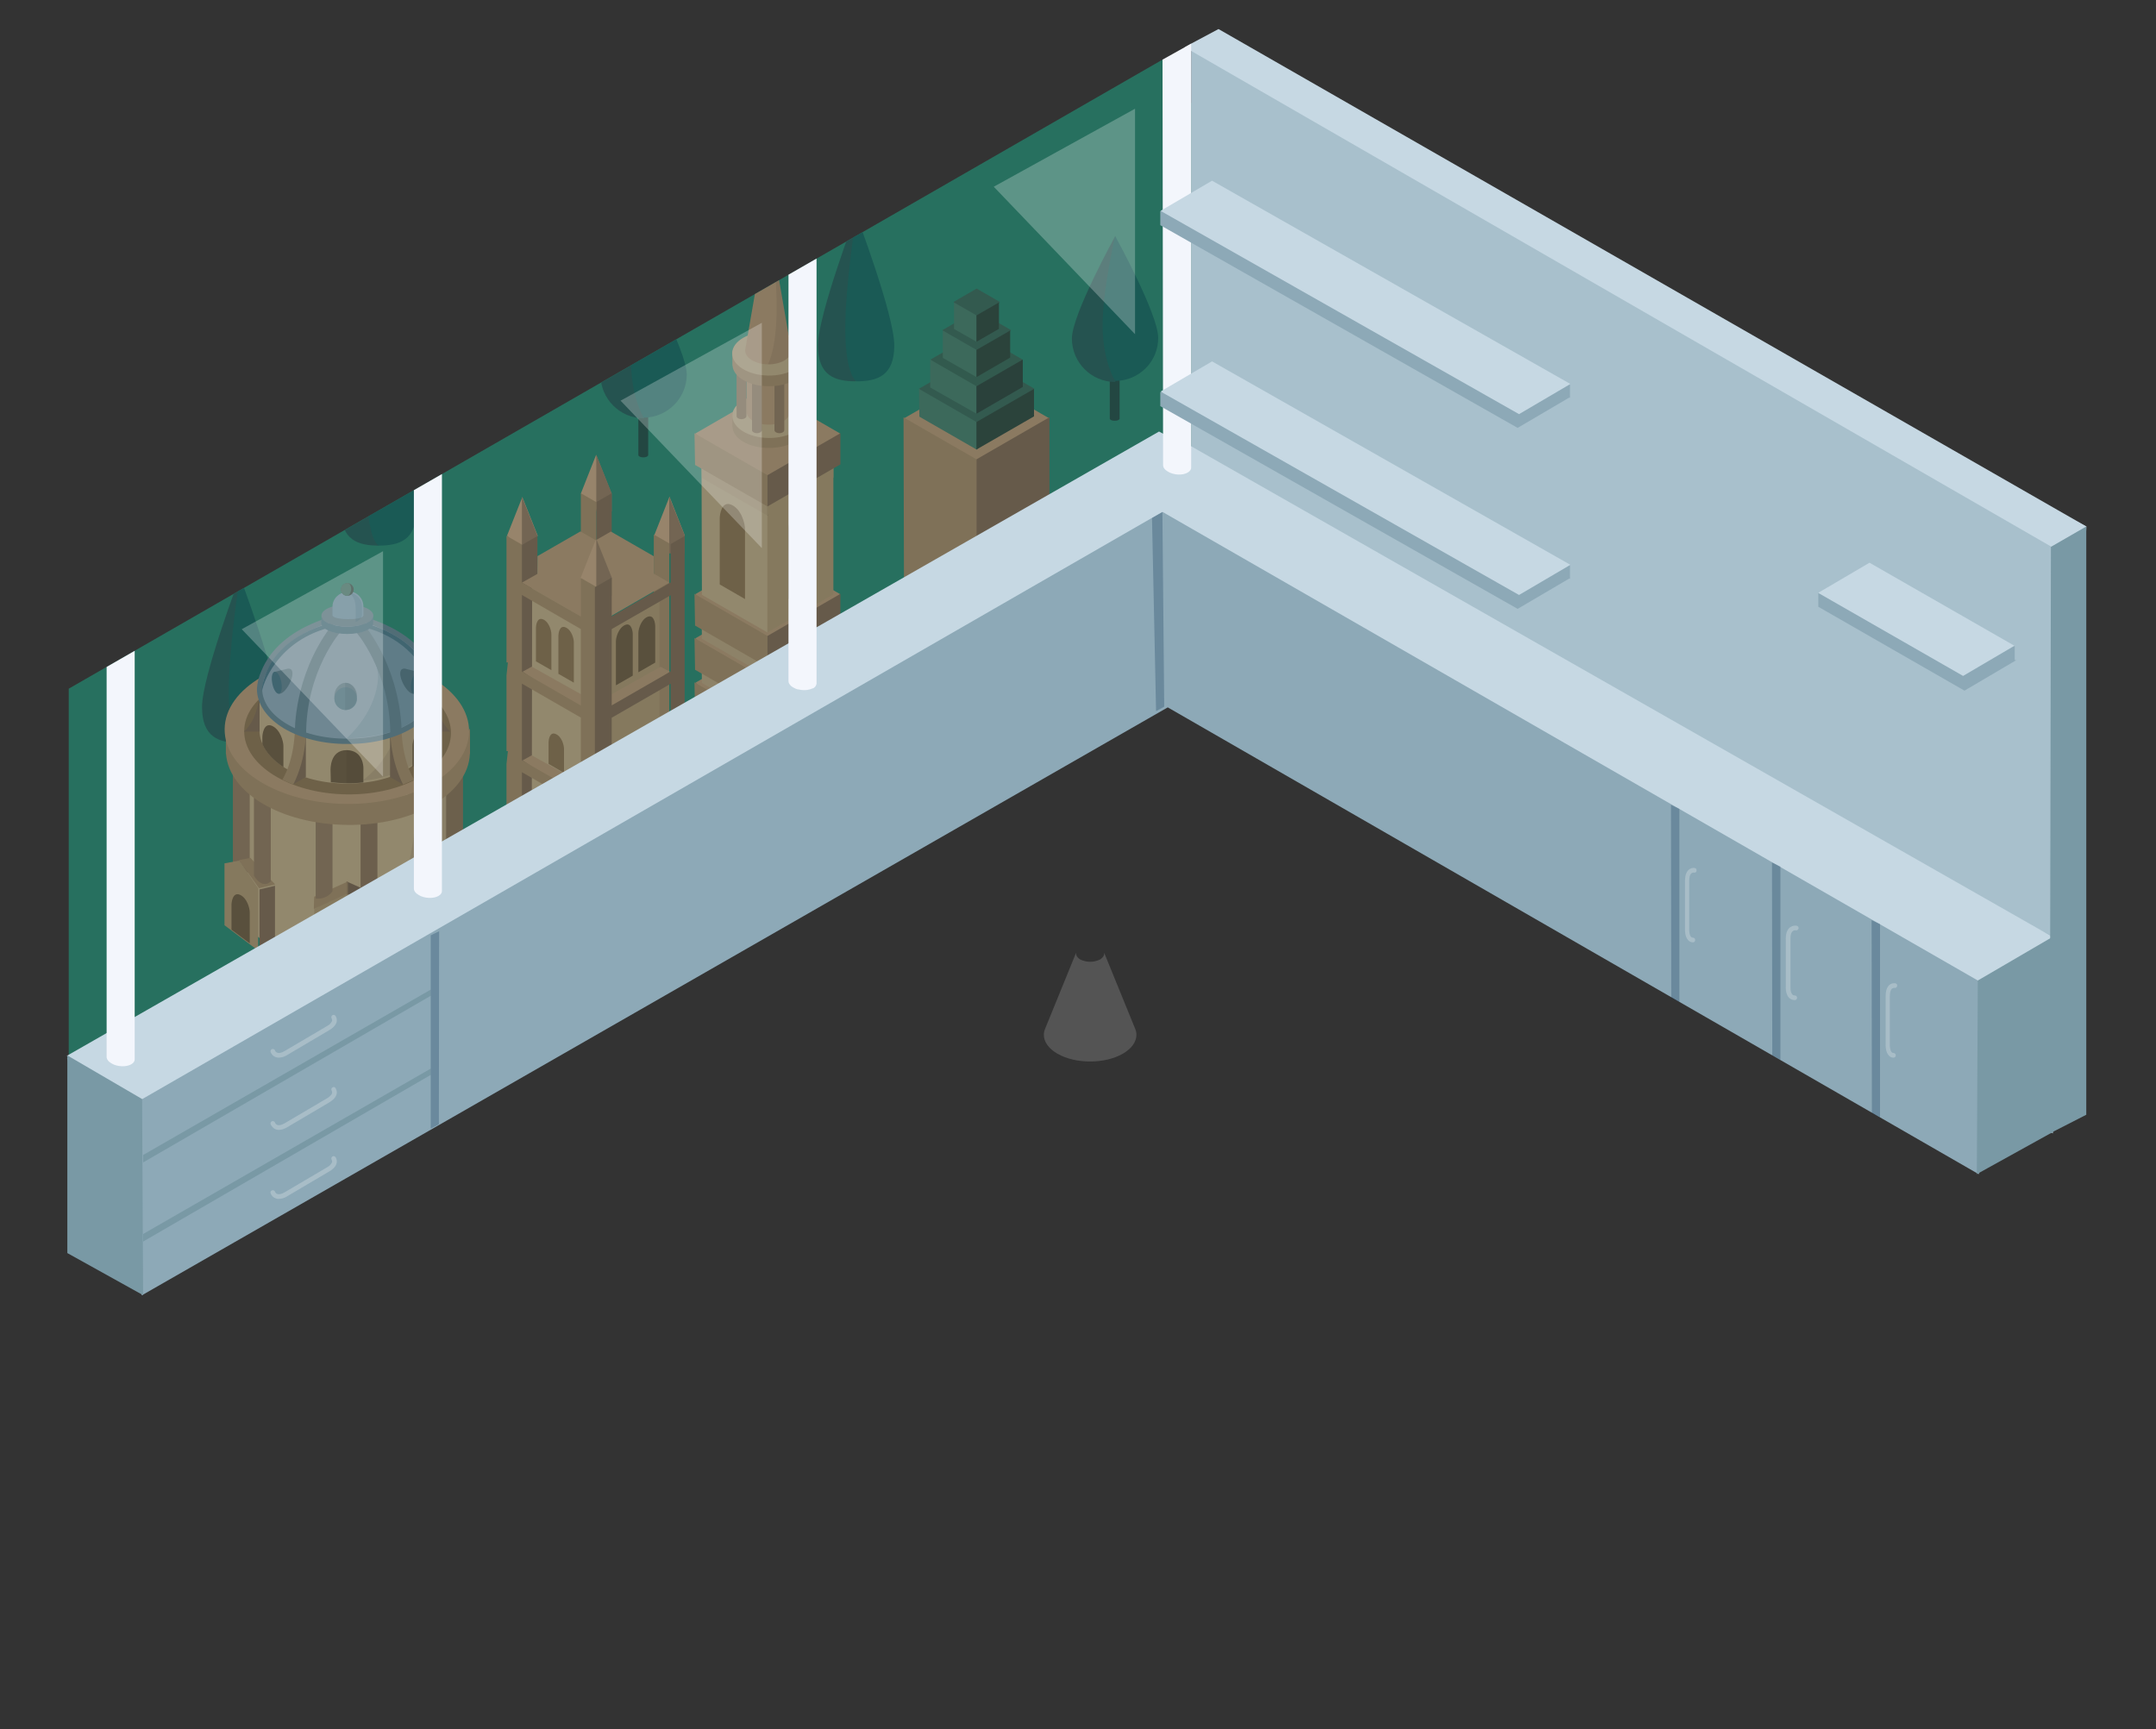<?xml version="1.0" encoding="utf-8"?>
<!-- Generator: Adobe Illustrator 22.1.0, SVG Export Plug-In . SVG Version: 6.00 Build 0)  -->
<svg version="1.1" id="Layer_1" xmlns="http://www.w3.org/2000/svg" xmlns:xlink="http://www.w3.org/1999/xlink" x="0px" y="0px"
	 viewBox="0 0 1536.7 1232.5" style="enable-background:new 0 0 1536.7 1232.5;" xml:space="preserve">
<rect x="0" y="0" width="1536.7" height="1232.5" fill="#333333" stroke="none"/>
<style type="text/css">
	.st0{fill:none;stroke:#A8C0CC;stroke-width:12.26;stroke-miterlimit:10;}
	.st1{opacity:0.5;}
	.st2{clip-path:url(#SVGID_2_);}
	.st3{fill:#1CAD8B;}
	.st4{fill:#17746D;}
	.st5{fill-rule:evenodd;clip-rule:evenodd;fill:#018177;}
	.st6{fill:#018177;}
	.st7{fill:#135B52;}
	.st8{fill:#FCD6A3;}
	.st9{fill:#B39873;}
	.st10{fill:#998262;}
	.st11{fill:#CCB07D;}
	.st12{fill:#ACDCF1;}
	.st13{fill:#087BA9;}
	.st14{fill:none;}
	.st15{fill:#F1DDA7;}
	.st16{fill:#D7C08A;}
	.st17{fill:#E4C290;}
	.st18{fill:#AA905E;}
	.st19{fill:#806D47;}
	.st20{fill-rule:evenodd;clip-rule:evenodd;fill:#E4C290;}
	.st21{fill-rule:evenodd;clip-rule:evenodd;fill:#CCB07D;}
	.st22{fill-rule:evenodd;clip-rule:evenodd;fill:#998262;}
	.st23{fill-rule:evenodd;clip-rule:evenodd;fill:#8E805E;}
	.st24{fill-rule:evenodd;clip-rule:evenodd;fill:#E7D29D;}
	.st25{fill-rule:evenodd;clip-rule:evenodd;fill:#D7C08A;}
	.st26{fill-rule:evenodd;clip-rule:evenodd;fill:#F1DDA7;}
	.st27{fill:#B29871;}
	.st28{opacity:0.1;fill:#292015;enable-background:new    ;}
	.st29{fill-rule:evenodd;clip-rule:evenodd;fill:#34816C;}
	.st30{fill-rule:evenodd;clip-rule:evenodd;fill:#459F83;}
	.st31{fill-rule:evenodd;clip-rule:evenodd;fill:#235444;}
	.st32{fill-rule:evenodd;clip-rule:evenodd;fill:#328169;}
	.st33{fill-rule:evenodd;clip-rule:evenodd;fill:#214F43;}
	.st34{fill:#34816C;}
	.st35{fill:#459F83;}
	.st36{fill:#235444;}
	.st37{fill:#A58D66;}
	.st38{opacity:0.2;fill:#066B86;enable-background:new    ;}
	.st39{fill:none;stroke:#70A7BA;stroke-width:3.76;stroke-miterlimit:10;}
	.st40{fill:#70A7BA;}
	.st41{fill:#4E97AE;}
	.st42{opacity:0.2;fill:#054E61;enable-background:new    ;}
	.st43{fill:#8CCDEA;}
	.st44{fill:#204E41;}
	.st45{fill:#3B947B;}
	.st46{fill:#A8C0CC;}
	.st47{fill:#C6D8E3;}
	.st48{fill:#8DA9B7;}
	.st49{fill:#7999A5;}
	.st50{opacity:0.25;fill:#00294E;enable-background:new    ;}
	.st51{fill:#F3F6FC;}
	.st52{opacity:0.3;}
	.st53{fill:#FFFFFF;}
	.st54{opacity:0.25;}
	.st55{fill:#00294E;}
	.st56{fill:#F9F9F9;}
	
		.st57{opacity:0.25;fill:none;stroke:#F9F9F9;stroke-width:3.33;stroke-linecap:round;stroke-miterlimit:10;enable-background:new    ;}
	.st58{opacity:0.4;}
	.st59{clip-path:url(#SVGID_4_);}
	.st60{clip-path:url(#SVGID_6_);}
	.st61{clip-path:url(#SVGID_8_);}
</style>
<symbol  id="New_Symbol" viewBox="-76.3 -140.6 152.6 281.1">
	<path class="st0" d="M70.2-139.8L36.7,111.9c0,0-1.9,22.5-24.2,22.5h-25.1c-22.3,0-24.2-22.5-24.2-22.5l-33.4-251.7"/>
</symbol>
<g id="background">
	<g class="st1">
		<g>
			<g>
				<defs>
					<polygon id="SVGID_1_" points="49,781.8 49.6,878.5 1024.1,335.9 828.6,42.5 49,490.9 					"/>
				</defs>
				<clipPath id="SVGID_2_">
					<use xlink:href="#SVGID_1_"  style="overflow:visible;"/>
				</clipPath>
				<g class="st2">
					<polygon class="st3" points="49,781.8 49.6,942.5 1024.1,335.9 828.6,42.5 49,490.9 					"/>
					<path class="st4" d="M144,503.9c0-21.7,27-92.8,27-92.8v118.4C156.1,529.5,144,525.6,144,503.9z"/>
					<path class="st5" d="M197.9,503.9c0,21.7-12,25.6-26.9,25.6c0,0-7.8-4-7.9-36.3s7.9-82.1,7.9-82.1S197.9,482.2,197.9,503.9z"/>
					<path class="st4" d="M708.8,317.7l1.8-5.1c1.3-3.4,3-6.5,4.1-9.9c0.1,36.1,0,72.2,0,108.4c-3.5,0.3-7-0.2-10.2-1.5
						c-3.3-1.1-6.2-3.1-8.4-5.8c-2.4-3-3-7.3-3.1-11c0-5,0.4-9.9,1.2-14.8c0.6-5,1.5-10,2.5-15c2-9.9,4.7-19.7,7.6-29.5
						c0.5-1.9,1-3.7,1.6-5.6S707.8,321.1,708.8,317.7z"/>
					<path class="st6" d="M720.6,317.7c-0.5-1.7-1.1-3.4-1.8-5.1c-1.3-3.4-2.9-6.5-4.1-9.9c0,36.1,0.1,72.2,0,108.4
						c3.5,0.3,7-0.2,10.3-1.5c3.3-1.1,6.2-3.1,8.4-5.8c2.3-3,3-7.3,3.1-11c-0.1-5-0.5-9.9-1.2-14.8c-0.7-5-1.5-10-2.5-15
						c-2.1-9.9-4.8-19.7-7.6-29.5c-0.5-1.9-1.1-3.7-1.6-5.6S721.7,321.1,720.6,317.7z"/>
					<rect x="323" y="691.5" class="st7" width="3" height="18"/>
					<path class="st5" d="M337.5,684.7c-0.1,7.4-6.1,13.4-13.5,13.5l0,0v-45.4C324,652.8,337.5,677.2,337.5,684.7z"/>
					<path class="st4" d="M310.5,684.7c0-7.5,13.5-31.9,13.5-31.9v45.4C316.6,698.1,310.6,692.1,310.5,684.7z"/>
					<polygon class="st8" points="372.3,354.3 383.3,381.9 372.3,393.5 361.4,381.8 					"/>
					<polygon class="st9" points="372,394.5 372,354.1 383,381.6 383,394.5 					"/>
					<polygon class="st8" points="477.2,354 488.1,381.7 477.2,393.3 466.3,381.6 					"/>
					<polygon class="st9" points="477,394.5 477,354.1 488,381.6 488,394.5 					"/>
					<polygon class="st8" points="424.9,324.2 435.8,351.8 424.8,363.4 414,351.8 					"/>
					<polygon class="st9" points="425,364.5 425,324.1 436,351.6 436,364.5 					"/>
					<polygon class="st10" points="425,357.9 425,389.6 436,382.7 436,351.6 					"/>
					<polygon class="st11" points="425,357.9 425,389.8 414,382.9 414,351.6 					"/>
					<path class="st12" d="M449,490.6l20-11.4v-29c0.1-3.4-2-6.4-5.2-7.5c-5.1-2.1-14.8,2.3-14.8,17.3V490.6z"/>
					<path class="st13" d="M469,449.1c-0.4-2.7-2.2-4.9-4.7-5.8c-0.7-0.2-1.4-0.4-2.1-0.4l0,0c1.8,1.4,2.9,3.5,2.8,5.8v28.4l-16,9.1
						v4l20-11.4L469,449.1z"/>
					<rect x="414" y="511.5" class="st14" width="21" height="30"/>
					<polygon class="st10" points="367,391.3 365.5,608.5 383,608.3 383,382.1 					"/>
					<polygon class="st15" points="379.3,413.3 424.6,439.3 425,439.1 425,628 379,602.5 					"/>
					<polygon class="st11" points="477,387.3 477,615.7 466,608.9 466,381 					"/>
					<polygon class="st16" points="424.3,630.5 470,604.8 470,428.1 424,453.6 					"/>
					<polygon class="st17" points="383,409.1 383.1,396.4 413.7,378.8 424.6,385.1 435.4,378.9 466,396.5 466,408.9 476.9,415.2 
						424.7,445.4 424.5,445.3 424.3,445.4 372,415.3 					"/>
					<polygon class="st17" points="379,601.7 425.1,627.5 470.8,601.8 477.5,605.3 425,640.2 372.5,605.3 					"/>
					<polygon class="st17" points="379,538.4 425.1,564.2 470.8,538.6 477.5,542 425,577 372.5,542 					"/>
					<polygon class="st17" points="379,475.2 425.1,501 470.8,475.3 477.5,478.8 425,513.7 372.5,478.8 					"/>
					<polygon class="st8" points="424.8,384.4 435.7,412 424.7,423.6 413.8,412 					"/>
					<polygon class="st9" points="425,424.5 425,384.1 436,411.6 436,424.5 					"/>
					<path class="st18" d="M409,486.6l-11-6.3v-27.2c0-1.4,0.7-7.8,5.1-5.9s5.9,8.1,5.9,10.5V486.6z"/>
					<path class="st18" d="M393,477.7l-11-6.3v-24c0-1.4,0.7-7.8,5.1-5.9s5.9,8.2,5.9,10.6V477.7z"/>
					<path class="st19" d="M439,488.5l12-6.9v-29.7c0-1.5-0.8-8.5-5.5-6.4s-6.5,8.9-6.5,11.5V488.5z"/>
					<path class="st19" d="M455,479.2l12-6.9v-26.1c0-1.6-0.8-8.5-5.5-6.5s-6.5,8.9-6.5,11.5V479.2z"/>
					<path class="st18" d="M402,550.9l-11-6.4V529c0-1.4,0.7-7.7,5.1-5.8s5.9,8.1,5.9,10.5V550.9z"/>
					<path class="st18" d="M402,614.7l-11-6.4v-15.5c0-1.4,0.7-7.7,5.1-5.9s5.9,8.2,5.9,10.6V614.7z"/>
					<path class="st19" d="M447,551.5l11-6.4v-15.4c0-1.4-0.7-7.8-5.1-5.9s-5.9,8.1-5.9,10.5V551.5z"/>
					<path class="st19" d="M447,614.7l11-6.4v-15.5c0-1.4-0.7-7.7-5.1-5.9s-5.9,8.2-5.9,10.6V614.7z"/>
					<path class="st11" d="M361,544.6V599h1v9.4l63,36.6V418.3l-11-6.3v27.4l-42-24.1v-27.1l-11-6.3v90.3h1l-1,9.3l0,0v53.9h1
						L361,544.6L361,544.6z M414,502.9l-42-24.2v-54.6l42,24.3V502.9z M414,566.1l-42-24.2v-54.6l42,24.2V566.1z M372,605.5v-55.1
						l42,24.3v55.1L372,605.5z"/>
					<path class="st10" d="M425,645.1L425,645.1l63-36.2V382.1l-10,5.7v27.4l-0.4,0.2h-0.1l-41.5,24v-27.7l-12,6.9v226.5H425z
						 M478,541.8l-0.3,0.2l-0.4,0.2L436,566v-54.4l42-24.2V541.8z M478,424.3v54.3l-0.4,0.2l-0.3,0.2L436,502.8v-54.4L478,424.3z
						 M436,630v-55.2l42-24.2v55.2L436,630z"/>
					<polyline class="st20" points="598.9,486.6 547.3,456.9 495.7,486.6 547.3,538.5 598.9,486.6 					"/>
					<polyline class="st21" points="547,516.4 495,486.4 495.4,509 547,538.7 547,516.5 					"/>
					<polyline class="st22" points="547,516.4 599,486.4 599,508.7 547,538.7 547,516.5 					"/>
					<polyline class="st23" points="593.8,466.5 547.2,439.7 500.5,466.5 547.2,513.4 593.8,466.5 					"/>
					<polyline class="st24" points="547,493.4 500,466.4 500.3,486.8 547,513.6 547,493.5 					"/>
					<polyline class="st25" points="547,493.4 594,466.4 594,486.5 547,513.6 547,493.5 					"/>
					<polyline class="st20" points="598.8,455 547.2,425.3 495.6,455 547.2,506.9 598.8,455 					"/>
					<polyline class="st21" points="547,484.8 495,454.8 495.4,477.4 547,507.1 547,484.5 					"/>
					<polyline class="st22" points="547,484.8 599,454.8 599,477.1 547,507.1 547,484.5 					"/>
					<polyline class="st23" points="593.8,435.1 547.2,408.2 500.5,435 547.2,481.9 593.8,435.1 					"/>
					<polyline class="st24" points="547,462 500,434.9 500.3,455.3 547,482.1 547,461.5 					"/>
					<polyline class="st25" points="547,462 594,434.9 594,455 547,482.1 547,461.5 					"/>
					<polyline class="st20" points="598.8,423.5 547.2,393.8 495.6,423.5 547.2,475.4 598.8,423.5 					"/>
					<polyline class="st21" points="547,453.3 495,423.3 495.4,445.9 547,475.6 547,453.5 					"/>
					<polyline class="st22" points="547,453.3 599,423.3 599,445.6 547,475.6 547,453.5 					"/>
					<polyline class="st20" points="593.8,327.6 547.2,300.8 500.5,327.6 547.2,450.3 593.8,327.6 					"/>
					<polyline class="st26" points="547,354.3 500,327.2 500.3,424 547,450.8 547,354.5 					"/>
					<polyline class="st25" points="547,354.3 594,327.2 594,423.7 547,450.8 547,354.5 					"/>
					<polyline class="st23" points="593.8,320.5 547.2,293.6 500.5,320.5 547.2,367.4 593.8,320.5 					"/>
					<polyline class="st24" points="547,347.4 500,320.3 500.3,340.7 547,367.5 547,347.5 					"/>
					<polyline class="st25" points="547,347.4 594,320.3 594,340.4 547,367.5 547,347.5 					"/>
					<polyline class="st20" points="598.8,309 547.2,279.2 495.6,309 547.2,360.8 598.8,309 					"/>
					<polyline class="st21" points="547,338.7 495,308.8 495.4,331.4 547,361 547,338.5 					"/>
					<polyline class="st22" points="547,338.7 599,308.8 599,331 547,361 547,338.5 					"/>
					<path class="st11" d="M522,296.5L522,296.5v-0.3c0.1-8.4,11.8-15,26.2-14.9s25.6,6.9,25.8,15.2l0,0v8l0,0
						c-0.2,8.3-11.9,14.9-26.2,14.8s-25.2-6.7-25.7-14.8H522V296.5z"/>
					
						<ellipse transform="matrix(1.221726e-02 -1 1 1.221726e-02 244.682 840.976)" class="st15" cx="548" cy="296.6" rx="15.6" ry="26"/>
					<path class="st17" d="M532,250.5L532,250.5l0.1-0.4c0.1-5.2,7-9.3,15.6-9.2s15.5,4.4,15.4,9.5l0,0v43l0,0v0.2
						c-0.1,5.1-7,9.2-15.6,9.1s-15.3-4.2-15.4-9.3l0,0L532,250.5z"/>
					<path class="st27" d="M563,259.5L563,259.5c0-1.2,1.6-2.2,3.5-2.2s3.5,1.1,3.5,2.3l0,0v37l0,0c0,1.2-1.6,2.2-3.5,2.2
						s-3.5-1-3.5-2.2l0,0V259.5z"/>
					<path class="st27" d="M525,259.5L525,259.5c0-1.2,1.6-2.2,3.5-2.2s3.5,1.1,3.5,2.3l0,0v37l0,0c0,1.2-1.6,2.2-3.5,2.2
						s-3.5-1-3.5-2.2l0,0V259.5z"/>
					<path class="st27" d="M552,269.5L552,269.5c0-1.2,1.6-2.2,3.5-2.2s3.5,1.1,3.5,2.3l0,0v37l0,0c0,1.2-1.6,2.2-3.5,2.2
						s-3.5-1-3.5-2.2l0,0V269.5z"/>
					<path class="st27" d="M536,269.5L536,269.5c0-1.2,1.6-2.2,3.5-2.2s3.5,1.1,3.5,2.3l0,0v37l0,0c0,1.2-1.6,2.2-3.5,2.2
						s-3.5-1-3.5-2.2l0,0V269.5z"/>
					<path class="st11" d="M522,252.5L522,252.5v-0.3c0.1-8.4,11.8-15,26.2-14.9s25.6,6.9,25.8,15.2l0,0v8l0,0
						c-0.2,8.3-11.9,14.9-26.2,14.8s-25.2-6.7-25.7-14.8H522V252.5z"/>
					
						<ellipse transform="matrix(1.221726e-02 -1 1 1.221726e-02 289.07 796.827)" class="st15" cx="547.8" cy="252.1" rx="15.6" ry="26"/>
					<path class="st17" d="M546.7,159.8c0.1-0.4,0.5-0.7,1-0.7c0.3,0.1,0.6,0.4,0.7,0.7l15.5,89.5c0.1,0.2,0.1,0.5,0.1,0.7
						c-0.1,5.5-7.5,9.8-16.6,9.7s-16.4-4.6-16.3-10.1C531.1,249.4,543.4,178.9,546.7,159.8z"/>
					<path class="st28" d="M548.4,159.8l15.5,89.5c0.1,0.2,0.1,0.5,0.1,0.7c-0.1,5.5-7.5,9.8-16.6,9.7
						C560.7,230.4,548.2,158.9,548.4,159.8z"/>
					<path class="st18" d="M531,427l-18-10.4v-47.2c0-2.3,1.2-12.7,8.3-9.6s9.7,13.3,9.7,17.2V427z"/>
					<path class="st19" d="M562,427l18-10.4v-47.2c0-2.3-1.2-12.7-8.3-9.6S562,373.1,562,377V427z"/>
					<polyline class="st20" points="747.7,298.1 696.2,268.4 644.5,298.1 696.1,476.4 747.7,298.1 					"/>
					<polyline class="st21" points="696,327.4 644,297.5 644.4,447.4 696,477 696,327.5 					"/>
					<polyline class="st22" points="696,327.4 748,297.4 748,447.1 696,477.1 696,327.5 					"/>
					<polyline class="st29" points="737.3,277.1 696.2,253.4 655,277.1 696.1,320.5 737.3,277.1 					"/>
					<polyline class="st30" points="696,300.8 655,277.2 655.3,297 696,320.4 696,300.5 					"/>
					<polyline class="st31" points="696,300.8 737,277.2 737,296.8 696,320.4 696,300.5 					"/>
					<polyline class="st32" points="729,256.4 696.2,237.4 663.2,256.3 696.1,294.8 729,256.4 					"/>
					<polyline class="st30" points="696,275.3 663,256.3 663,276.2 696,294.9 696,275.5 					"/>
					<polyline class="st33" points="696,275.3 729,256.3 729,275.8 696,294.9 696,275.5 					"/>
					<polyline class="st34" points="720.6,235.3 696.2,221.2 671.7,235.3 696.1,269.1 720.6,235.3 					"/>
					<polyline class="st35" points="696,249.4 672,235.6 672,255.1 696,268.8 696,249.5 					"/>
					<polyline class="st36" points="696,249.4 720,235.6 720,254.9 696,268.8 696,249.5 					"/>
					<polyline class="st34" points="712.6,215.2 696.1,205.7 679.7,215.2 696.1,244 712.6,215.2 					"/>
					<polyline class="st35" points="696,224.8 680,215.6 680,234.5 696,243.6 696,224.5 					"/>
					<polyline class="st36" points="696,224.8 712,215.6 712,234.4 696,243.6 696,224.5 					"/>
					<path class="st15" d="M247.5,488.1c43.9,0,79.5,14.3,79.5,32v120c-0.3,26.4-36.1,47.5-80,47s-76.8-20.9-78.9-46.1l0,0v-0.6
						c-0.1-0.4-0.1-0.7-0.1-1.1V520.1C168,502.4,203.6,488.1,247.5,488.1z"/>
					<path class="st28" d="M327,536.2V640c-0.3,26.4-36.1,47.4-79.9,46.9c-2.8,0-5.5-0.1-8.3-0.4c32.3-10.9,56.9-57.7,57.1-107.9
						C296.1,552.2,323.8,548.3,327,536.2z"/>
					<path class="st27" d="M178,542.5v78.2c-0.6,0.6-5.8,5.5-12-3.7l0,0v-74.5H178z"/>
					<path class="st16" d="M247.7,633.9h0.6l23.7,14v42.6c0,0-9.9,1.9-12,1.9h-24c-2.1,0-12-1.9-12-1.9v-42.6L247.7,633.9z"/>
					<polygon class="st10" points="247,628.3 271.1,639.2 271.3,647.9 247,636.8 					"/>
					<polygon class="st11" points="248,628.3 223.9,639.2 223.7,647.9 248,636.8 					"/>
					<path class="st15" d="M185,488.5h126v40l0,0c-0.3,21-28.7,37.6-63.4,37.2s-61.4-16.9-62.6-37.2l0,0V488.5z"/>
					<polygon class="st10" points="196,674.4 196,631.4 185,634 185,677 					"/>
					<path class="st16" d="M184,677.6l-24-18.1v-44.1l10.7-2l13.3,19.8V677.6z"/>
					<path class="st11" d="M184.6,633.1l-14.3-20l8.2-1.6l17.6,18.9L184.6,633.1z"/>
					<path class="st19" d="M178,672.4l-13-9.7v-17.9c0-1.7,0.9-9.2,6-7s7,9.6,7,12.5V672.4z"/>
					<path class="st27" d="M269,568.5v72c-3.6,0.5-9.2-0.8-12-5.3v-66.7H269z"/>
					<path class="st27" d="M225,568.5v72c3.6,0.5,9.2-0.8,12-5.3v-66.7H225z"/>
					<path class="st28" d="M247,628.3L247,628.3l10,4.2v-49h12v54.3l2.8,1.3l0.2,8.7l0,0v42.6c0,0-10.2,2-12.3,2.1H259
						c-3.7,0.2-11.5,1.1-11.5,1.1H247V628.3z"/>
					<path class="st27" d="M193,560.5v67.8c-0.6,0.6-5.8,5.7-12-4l0,0v-63.8H193z"/>
					<path class="st37" d="M318,545.5v82.4c0.6,0.6,5.8,5.8,12-3.9l0,0v-78.5H318z"/>
					<polygon class="st10" points="299,674.4 299,631.4 310,634 310,677 					"/>
					<path class="st16" d="M311,677.6l24-18.1v-44.1l-10.7-2L311,633.2V677.6z"/>
					<path class="st11" d="M310.5,633.1l14.3-20l-8.2-1.6L299,630.4L310.5,633.1z"/>
					<path class="st19" d="M317,672.4l13-9.7v-17.9c0-1.7-0.9-9.2-6-7s-7,9.6-7,12.5V672.4z"/>
					<path class="st37" d="M302,560.5v67.8c0.6,0.6,5.8,5.7,12-4l0,0v-63.8H302z"/>
					<path class="st11" d="M161.1,519.4l21.8,33.2l43.8,18l63.2-3.9l31.2-23.8l13.8-23.5h0.1v18h-0.1c-1.1,28.6-40,51.2-87.5,50.6
						s-84.1-22.9-86.3-50.6H161v-18H161.1z"/>
					
						<ellipse transform="matrix(9.999931e-03 -1 1 9.999931e-03 -275.85 762.52)" class="st17" cx="247.2" cy="520.6" rx="52.5" ry="87.1"/>
					
						<ellipse transform="matrix(1.221726e-02 -1 1 1.221726e-02 -277.186 763.171)" class="st18" cx="247.7" cy="521.9" rx="44.4" ry="73.7"/>
					<path class="st15" d="M247.5,488.5H310v32l0,0c-0.3,21.3-28.2,38.2-62.5,38h-0.1c-34.3,0.2-62.2-16.7-62.5-38h0.1v-32H247.5z"
						/>
					<path class="st28" d="M288.4,488.5H310v32l0,0c-0.3,18.4-22.6,33.3-51.7,36C284.6,536.6,288.3,504.4,288.4,488.5z"/>
					<path class="st19" d="M247,534.7c12.1,0.1,12,12.5,12,12.5v10.5c-4.3,0.5-8.7,0.7-13,0.6c-3.5-0.1-6.9-0.4-10.2-0.7l-0.2-8.6
						C235.6,549,234.9,534.7,247,534.7z"/>
					<path class="st10" d="M218,516v37.9l-9.2,5.3c0.7-1.6,6.7-16.8,6.7-41L218,516z"/>
					<path class="st11" d="M210.3,516.2c0,26.2-9.1,39.6-9.1,39.6l7.8,3.4c0.8-1.6,9.2-16.8,9.2-41L210.3,516.2z"/>
					<path class="st10" d="M278,516v37.9l9.2,5.3c-0.7-1.6-6.7-16.8-6.7-41L278,516z"/>
					<path class="st11" d="M286.1,516.2c0,26.2,9.1,39.6,9.1,39.6l-7.9,3.4c-0.7-1.6-9.2-16.8-9.2-41L286.1,516.2z"/>
					<path class="st19" d="M302.1,517.4c-5.9,2.5-8.1,11.1-8.1,14.3v15.1c7-4.6,12.3-10.2,15-16.4v-5
						C309,523.5,308,514.8,302.1,517.4z"/>
					<path class="st19" d="M193.9,517.4c5.9,2.6,8.1,11.1,8.1,14.3v15.1c-7-4.6-12.3-10.2-15-16.4v-5
						C187,523.5,188,514.8,193.9,517.4z"/>
					<path class="st19" d="M236,692.4v-30.6c0,0-0.4-12.2,10.9-12.3l0,0c11.4,0.1,11,12.3,11,12.3v30.6c-3.2,0.2-6.4,0.5-11.1,0.4
						S239.2,692.6,236,692.4z"/>
					<path class="st10" d="M185,521.5h-11.2c10-8.6,11.2-26.5,11.2-26.5V521.5z"/>
					<path class="st10" d="M310,521.5h11.1C311.2,512.9,310,495,310,495V521.5z"/>
					<path class="st12" d="M187.8,479.5c13.6-34.1,60.1-40.7,60.1-40.7h0.1v0.2c0.5,0,46.6,6.8,60.1,40.7c1.6,3.6,2.5,7.5,2.8,11.4
						c0,20.9-28.4,37.5-62.9,37.3h-0.2c-34.5,0.3-62.8-16.5-62.8-37.4C185.3,487,186.2,483.1,187.8,479.5z"/>
					<path class="st38" d="M308.5,491.3c-0.1,11.4-12.6,34-61.5,35c0,0,19.8-16.7,22.3-41c2-20.1-19.3-38.4-19.3-38.4l7.6-2
						l24.3,9.3C301.7,469.2,308.6,481.2,308.5,491.3z"/>
					<path class="st39" d="M187.8,479.5c13.6-34.1,60.1-40.7,60.1-40.7h0.1v0.2c0.5,0,46.6,6.8,60.1,40.7c1.6,3.6,2.5,7.5,2.8,11.4
						c0,20.9-28.4,37.5-62.9,37.3h-0.2c-34.5,0.3-62.8-16.5-62.8-37.4C185.3,487,186.2,483.1,187.8,479.5z"/>
					<path class="st40" d="M243.4,449.5c0,0-25.5,28.2-25.2,74.8l-8-2.9c0,0-0.9-38.8,24.9-73.8L243.4,449.5z"/>
					<path class="st40" d="M253,449.5c0,0,25.4,28.2,25.2,74.8l8-2.9c0,0,0.9-38.8-24.9-73.8L253,449.5z"/>
					<path class="st40" d="M205.3,476.6l-10,2.4l3.3,15.5C204.1,495.7,213.4,476.1,205.3,476.6z"/>
					<path class="st41" d="M194,486.7c-0.8-4.4,0.1-7.9,2-7.9s3.9,3.5,4.6,7.9s-0.1,7.8-2,7.8S194.7,491,194,486.7z"/>
					<path class="st40" d="M288.5,476.6l9.9,2.4l-3.3,15.5C289.6,495.7,280.3,476.1,288.5,476.6z"/>
					<path class="st41" d="M299.8,486.7c0.7-4.4-0.2-7.9-2-7.9s-3.9,3.5-4.7,7.9s0.2,7.8,2,7.8S299,491,299.8,486.7z"/>
					<path class="st42" d="M288.5,476.6l9.9,2.4l0,0c1.4,0.8,2,3.9,1.4,7.7s-2.9,7.8-4.7,7.8l0,0
						C289.6,495.7,280.3,476.1,288.5,476.6z"/>
					<ellipse class="st40" cx="246.4" cy="496.4" rx="8.1" ry="9.7"/>
					<circle class="st41" cx="246.4" cy="498" r="8.1"/>
					<path class="st42" d="M246,486.7c4.4,0,8,4.3,8,9.7c0,0.3-0.1,0.6-0.1,0.8s0.1,0.5,0.1,0.8c0,4.4-3.6,8-8,8V486.7z"/>
					<path class="st41" d="M308.5,492.5c0.7-2.8-1.9-9.5-1.8-9.4c-9.5-31.5-48.3-39.4-48.3-39.1l-1.4,2.5
						C299.1,455.7,308.6,490.6,308.5,492.5z"/>
					<path class="st41" d="M186.8,492.5c-0.7-2.8,1.8-9.5,1.7-9.4c9.5-31.5,48.4-39.4,48.4-39.1l1.4,2.5
						C196.1,455.7,186.7,490.6,186.8,492.5z"/>
					<path class="st41" d="M247.5,446.7c10.2,0,18.5-3.5,18.5-7.9v5.3c0,4.3-8.3,7.8-18.5,7.8s-18.5-3.5-18.5-7.8v-5.3
						C229,443.2,237.3,446.7,247.5,446.7z"/>
					<ellipse class="st40" cx="247.6" cy="438.8" rx="18.5" ry="7.9"/>
					<path class="st28" d="M247,534.6c12.1,0.2,12,12.6,12,12.6v10.5c-4,0.5-8.1,0.7-12.1,0.7L247,534.6z"/>
					<path class="st43" d="M237,438.7v-6.4c0-5.6,4.8-10.2,10.9-10.7s11.1,4.8,11.1,10.5v6.8h-0.1
						C258.4,442.3,237.5,442.1,237,438.7L237,438.7L237,438.7z"/>
					<circle class="st44" cx="247.5" cy="420.2" r="2.6"/>
					<path class="st45" d="M244.9,420.2c0,1.4,1.2,2.6,2.6,2.6l0,0l0,0c0.9,0,1.6-1.8,1.6-2.6s-0.2-2.6-1.6-2.6
						C246.1,417.6,244.9,418.8,244.9,420.2L244.9,420.2z"/>
					<path class="st38" d="M247.2,421.8c6,0.5,10.8,4.8,10.8,10.3v6.7h-0.1c-0.3,1.9-2,3.6-4.4,4.6c0-7.4,0.3-11.9-0.7-15.1
						C251.1,422.9,247.7,421.9,247.2,421.8z"/>
					<circle class="st44" cx="247.6" cy="420.2" r="4.5"/>
					<path class="st45" d="M242.9,420.2c0.1,2.5,2.1,4.5,4.6,4.5l0,0c1.6,0,2.8-3.1,2.8-4.5s-0.3-4.6-2.8-4.6
						C245,415.7,243,417.7,242.9,420.2z"/>
					<path class="st7" d="M791,298.6c0,0,0.5,1.3,3.5,1.3s3.5-1.3,3.5-1.3v-41.1h-7V298.6z"/>
					<path class="st4" d="M764,241.3c0-17.1,31-73.2,31-73.2v104.2C777.9,272.3,764,258.4,764,241.3L764,241.3z"/>
					<path class="st5" d="M825.5,240.8c0.1,16.9-13.6,30.6-30.5,30.7c-0.1,0-0.1,0-0.2,0l0,0c0,0-8.8-13.8-8.9-39.1
						s8.9-64.2,8.9-64.2S825.5,223.8,825.5,240.8z"/>
					<path class="st7" d="M455,324.6c0,0,0.5,1.4,3.5,1.4s3.5-1.4,3.5-1.4v-41.1h-7V324.6z"/>
					<path class="st4" d="M428,267.2c0-17.2,31-73.3,31-73.3v104.3C441.9,298.2,428,284.3,428,267.2z"/>
					<path class="st5" d="M489.5,267c-0.1,16.9-13.8,30.6-30.7,30.7l0,0c0,0-8.8-13.9-9-39.2s9-64.1,9-64.1S489.5,250,489.5,267z"/>
					<path class="st7" d="M164,334c0,0,0.3,0.8,2,0.8s2-0.8,2-0.8v-23.5h-4V334z"/>
					<path class="st4" d="M148.4,301.2c0-9.7,17.6-41.6,17.6-41.6v59.2C156.3,318.8,148.4,310.9,148.4,301.2L148.4,301.2z"/>
					<path class="st5" d="M183.5,301.2c0,9.7-7.9,17.6-17.6,17.6l0,0l0,0c0,0-5-7.9-5.1-22.4s5.1-36.8,5.1-36.8
						S183.5,291.5,183.5,301.2z"/>
					<path class="st4" d="M583,246.2c0-21.7,27-92.8,27-92.8v118.4C595.1,271.8,583,267.9,583,246.2z"/>
					<path class="st5" d="M637.4,246.2c0,21.7-12.1,25.6-27,25.6c0,0-7.7-4-7.9-36.4s7.9-82,7.9-82S637.4,224.5,637.4,246.2z"/>
					<path class="st4" d="M243,363.3c0-21.7,27-92.9,27-92.9v118.5C255.1,388.9,243,385,243,363.3z"/>
					<path class="st5" d="M296.8,363.3c0,21.7-12.1,25.6-27,25.6c0,0-7.7-4-7.9-36.4s7.9-82.1,7.9-82.1S296.8,341.6,296.8,363.3z"/>
				</g>
			</g>
		</g>
	</g>
	<polygon class="st46" points="849,454.2 1463.2,807.9 1487.1,375.3 1267.7,259.8 849,35.3 	"/>
	<polygon class="st47" points="1462.3,389.8 844.5,33.7 849,31.1 868.5,20.7 1487.1,375.3 	"/>
	<polygon class="st48" points="784,476.4 1410.4,837 1463.7,667.8 1233.6,554.1 784,335.7 	"/>
	<polygon class="st49" points="1463,666 1463,807 1409,836.9 1409.7,697.1 	"/>
	<polygon class="st48" points="873,480.9 101.1,923.3 47.8,754.1 407.8,564.5 873,340.1 	"/>
	<polygon class="st50" points="824,506.9 821.1,369.1 828.5,364.9 829.8,503.7 	"/>
	<polygon class="st47" points="100.9,783.7 879,335.8 826.1,307.6 47.6,752.6 	"/>
	<polygon class="st47" points="1409.7,698.9 792.6,344.2 845.5,316.1 1463,667.8 	"/>
	<polygon class="st49" points="48,752.3 48,893.2 102,923.2 101.3,783.4 	"/>
	<path class="st51" d="M849,31.1v302c0.1,1.4-0.7,2.7-2.4,3.7c-3.6,2.2-10,1.9-14.1-0.6c-2.3-1.3-3.5-3-3.5-4.6l0,0l-0.4-289.1
		L849,31.1z"/>
	<path class="st51" d="M582,447.2v39.7c0,0.4,0,0.8-0.2,1.2c-0.4,1.1-1.2,2-2.2,2.5h-0.2c-1.3,0.6-2.7,1-4.1,1.2
		c-2.1,0.3-4.2,0.1-6.3-0.4h-0.4c-1.1-0.3-2.1-0.7-3.1-1.3l-1.4-0.9l-0.8-0.8l-0.7-0.9c-0.4-0.6-0.6-1.3-0.6-2V195.8l20-11.5V447.2z
		"/>
	<path class="st51" d="M315,599.8v35.1c0.1,1.4-0.7,2.7-2.4,3.7c-3.6,2.1-10,1.9-14.1-0.6c-2.3-1.3-3.5-3-3.5-4.6v-284l20-11.5
		V599.8z"/>
	<path class="st51" d="M96,724.9v30c0.1,1.4-0.7,2.7-2.4,3.7c-3.6,2.1-10,1.9-14.1-0.6c-2.3-1.3-3.5-3-3.5-4.6v-278l20-11.5V724.9z"
		/>
	<polygon class="st49" points="1487,375.3 1487,794.6 1461,807.9 1461.8,389.8 	"/>
	<polygon class="st48" points="1118.3,283.5 1118.2,283.5 1119,283.5 1119,273.5 1093,273.5 1093,276.3 863.8,146.3 853,152.9 
		853,150.5 827,150.5 827,160.5 827,160.5 827,160.5 827,160.5 827,160.5 1081.7,305 	"/>
	<polygon class="st47" points="1082.7,295.2 827.2,150.3 863.9,128.8 1119.3,273.7 	"/>
	<polygon class="st48" points="1118.3,412.5 1118.2,412.5 1119,412.5 1119,402.5 1093,402.5 1093,405.3 863.8,275.3 853,281.9 
		853,279.5 827,279.5 827,289.5 827,289.5 827,289.5 827,289.5 827,289.5 1081.7,434 	"/>
	<polygon class="st47" points="1082.7,424.1 827.2,279.1 863.9,257.6 1119.3,402.6 	"/>
	<g class="st52">
		<path class="st53" d="M1056.9,392.1c-2.3,0.5-4.7,0.6-7,0.4C1052.2,392.7,1054.6,392.6,1056.9,392.1z"/>
	</g>
	<g class="st52">
		<path class="st53" d="M1064.1,387.4c-0.6,1.2-1.6,2.2-2.8,2.9C1062.5,389.6,1063.5,388.6,1064.1,387.4z"/>
	</g>
	<g class="st52">
		<path class="st53" d="M1044.3,391c1.3,0.5,2.6,0.9,3.9,1.2C1046.9,391.9,1045.6,391.5,1044.3,391z"/>
	</g>
	<g class="st52">
		<path class="st53" d="M1041.8,389.3c-0.7-0.5-1.2-1.1-1.6-1.9C1040.6,388.2,1041.1,388.8,1041.8,389.3z"/>
	</g>
	<g class="st52">
		<path class="st53" d="M1027.1,375.2c-2.3,0.6-4.6,0.7-6.9,0.4C1022.5,375.9,1024.8,375.8,1027.1,375.2z"/>
	</g>
	<g class="st52">
		<path class="st53" d="M1034.4,370.6c-0.6,1.2-1.6,2.2-2.8,2.8C1032.8,372.8,1033.8,371.8,1034.4,370.6z"/>
	</g>
	<g class="st52">
		<path class="st53" d="M1014.6,374.1c1.2,0.6,2.5,1,3.8,1.3C1017.1,375.1,1015.8,374.7,1014.6,374.1z"/>
	</g>
	<g class="st52">
		<path class="st53" d="M1012,372.5c-0.6-0.5-1.1-1.2-1.5-1.9C1010.9,371.3,1011.4,372,1012,372.5z"/>
	</g>
	<g class="st54">
		<polygon class="st55" points="1340,796.5 1340,658.7 1334,655.9 1334.2,793.4 		"/>
	</g>
	<g class="st54">
		<path class="st56" d="M1351.2,752.6c-0.2,0.8-0.9,1.4-1.7,1.3c-1.3,0-2.6-0.7-3.4-1.7c-2.1-2.4-2.1-6.5-2.1-6.9V710
			c0-3.6,0.9-6.2,2.5-7.8c1.2-1.1,2.9-1.6,4.5-1.3c0.9,0.2,1.4,1,1.2,1.9c-0.1,0.8-0.9,1.5-1.7,1.4c-0.8-0.1-1.5,0.1-2.1,0.6
			c-0.9,0.9-1.4,2.7-1.4,5.2v35.3c0,0.9,0.2,3.4,1.2,4.6c0.4,0.5,1,0.7,1.6,0.7c0.9,0.1,1.5,0.9,1.4,1.7
			C1351.2,752.4,1351.2,752.5,1351.2,752.6z"/>
	</g>
	<polygon class="st50" points="1269,755.5 1269,617.7 1263,614.8 1263.2,752.4 	"/>
	<path class="st57" d="M1280.3,661.5c0,0-5.8-1.2-5.8,7.5v35.2c0,0-0.2,7,4.7,7"/>
	<g class="st54">
		<polygon class="st55" points="1197,714.4 1197,576.6 1191,573.7 1191.2,711.2 		"/>
	</g>
	<g class="st54">
		<path class="st56" d="M1208.2,670.4c-0.2,0.8-0.9,1.4-1.7,1.3c-1.3,0-2.6-0.7-3.4-1.7c-2.1-2.4-2.1-6.5-2.1-6.9v-35.3
			c0-3.6,0.9-6.2,2.5-7.7c1.2-1.1,2.9-1.7,4.5-1.4c0.9,0.2,1.4,1.1,1.2,2c0,0.8-0.7,1.4-1.5,1.3c-0.1,0-0.2,0-0.2,0
			c-0.8-0.1-1.5,0.1-2.1,0.6c-0.9,0.9-1.4,2.7-1.4,5.2v35.3c0,0.9,0.2,3.4,1.2,4.6c0.4,0.5,1,0.7,1.6,0.7c0.9,0.1,1.5,0.9,1.4,1.7
			C1208.2,670.2,1208.2,670.3,1208.2,670.4z"/>
	</g>
	<polygon class="st48" points="1437.2,470.5 1437.1,470.5 1436,470.5 1436,460.5 1410,460.5 1410,463.3 1332.8,419 1322,425.6 
		1322,422.5 1296,422.5 1296,432.5 1296,432.5 1296,432.5 1296,432.5 1296,432.5 1400.2,492.3 	"/>
	<polygon class="st47" points="1399.2,481.8 1295.9,422.6 1332.5,401.1 1435.8,460.3 	"/>
	<g class="st54">
		<path class="st56" d="M198.8,805.4c-0.8,0-1.6-0.2-2.3-0.4c-1.6-0.7-2.9-2-3.6-3.6c-0.3-0.9,0.1-1.9,1-2.2l0,0
			c0.9-0.3,1.8,0.2,2.1,1s0.9,1.4,1.7,1.7c1.3,0.4,3.1,0,5.3-1.3l30.4-17.9c0.8-0.5,2.8-1.9,3.3-3.5c0.1-0.6,0-1.2-0.3-1.8
			c-0.5-0.8-0.2-1.8,0.6-2.3c0.7-0.5,1.6-0.3,2.1,0.4c0,0.1,0.1,0.1,0.1,0.2c0.8,1.3,1.1,2.8,0.7,4.3c-0.9,3.3-4.5,5.3-4.9,5.6
			l-30.3,17.9C202.9,804.6,200.9,805.3,198.8,805.4z"/>
	</g>
	<polygon class="st49" points="102,828.6 102,823.3 307,705.4 307,709.8 	"/>
	<polygon class="st49" points="102,885 102,879.6 307,761.7 307,766.2 	"/>
	<g class="st54">
		<path class="st56" d="M198.8,753.9c-0.8,0-1.6-0.1-2.3-0.4c-1.7-0.6-3-1.9-3.6-3.6c-0.3-0.8,0.1-1.8,0.9-2.1h0.1
			c0.8-0.3,1.8,0.1,2.1,0.9v0.1c0.3,0.8,0.9,1.3,1.7,1.6c1.3,0.5,3.1,0,5.3-1.3l30.4-17.9c1.5-0.8,2.6-2,3.3-3.5
			c0.1-0.6,0-1.2-0.3-1.8c-0.5-0.8-0.2-1.8,0.6-2.3c0.8-0.4,1.7-0.2,2.2,0.6l0,0c0.8,1.3,1.1,2.9,0.7,4.4c-0.9,3.2-4.5,5.3-4.9,5.5
			L204.7,752C202.9,753.2,200.9,753.8,198.8,753.9z"/>
	</g>
	<g class="st54">
		<path class="st56" d="M198.8,854.6c-0.8,0-1.6-0.1-2.3-0.4c-1.7-0.6-3-1.9-3.6-3.6c-0.4-0.7,0-1.6,0.7-2c0.1,0,0.2-0.1,0.3-0.1
			c0.8-0.3,1.8,0.1,2.1,0.9v0.1c0.3,0.7,0.9,1.3,1.7,1.6c1.3,0.4,3.1,0,5.3-1.3l30.4-17.9c1.5-0.8,2.6-2,3.3-3.5
			c0.1-0.6,0-1.2-0.3-1.8c-0.5-0.8-0.2-1.8,0.6-2.3c0.8-0.4,1.7-0.2,2.2,0.6l0,0c0.8,1.3,1.1,2.9,0.7,4.4c-0.9,3.2-4.5,5.3-4.9,5.5
			l-30.3,17.9C202.9,853.9,200.9,854.5,198.8,854.6z"/>
	</g>
	<g class="st54">
		<polygon class="st55" points="307,804.5 307,666.7 313,663.8 312.8,801.4 		"/>
	</g>
	<g class="st58">
		<g class="st58">
			<path class="st53" d="M744.9,733.3l22.1-54.2v0.7c0,1.5,1,2.9,2.9,4.1c4.5,2.2,9.7,2.2,14.2,0c1.9-1.2,2.9-2.6,2.9-4.1v-0.7
				l22.1,54.2c0.6,1.4,0.9,2.8,0.9,4.3c0,4.9-3.3,9.8-9.7,13.5c-12.9,7.4-33.7,7.4-46.6,0c-6.4-3.7-9.7-8.6-9.7-13.5
				C744,736.1,744.3,734.7,744.9,733.3z"/>
		</g>
	</g>
	<g class="st54">
		<g>
			<g>
				<defs>
					<polygon id="SVGID_3_" points="543,230.1 543,390.7 442.3,285.6 					"/>
				</defs>
				<clipPath id="SVGID_4_">
					<use xlink:href="#SVGID_3_"  style="overflow:visible;"/>
				</clipPath>
				<g class="st59">
					<rect x="442" y="229.5" class="st53" width="101" height="161"/>
				</g>
			</g>
		</g>
	</g>
	<g class="st54">
		<g>
			<g>
				<defs>
					<polygon id="SVGID_5_" points="809,77.5 809,238.2 708.3,133.1 					"/>
				</defs>
				<clipPath id="SVGID_6_">
					<use xlink:href="#SVGID_5_"  style="overflow:visible;"/>
				</clipPath>
				<g class="st60">
					<rect x="708" y="77.5" class="st53" width="101" height="161"/>
				</g>
			</g>
		</g>
	</g>
	<g class="st54">
		<g>
			<g>
				<defs>
					<polygon id="SVGID_7_" points="273,392.9 273,553.6 172.3,448.5 					"/>
				</defs>
				<clipPath id="SVGID_8_">
					<use xlink:href="#SVGID_7_"  style="overflow:visible;"/>
				</clipPath>
				<g class="st61">
					<rect x="172" y="392.5" class="st53" width="101" height="161"/>
				</g>
			</g>
		</g>
	</g>
</g>
<title>all_slides</title>
</svg>
